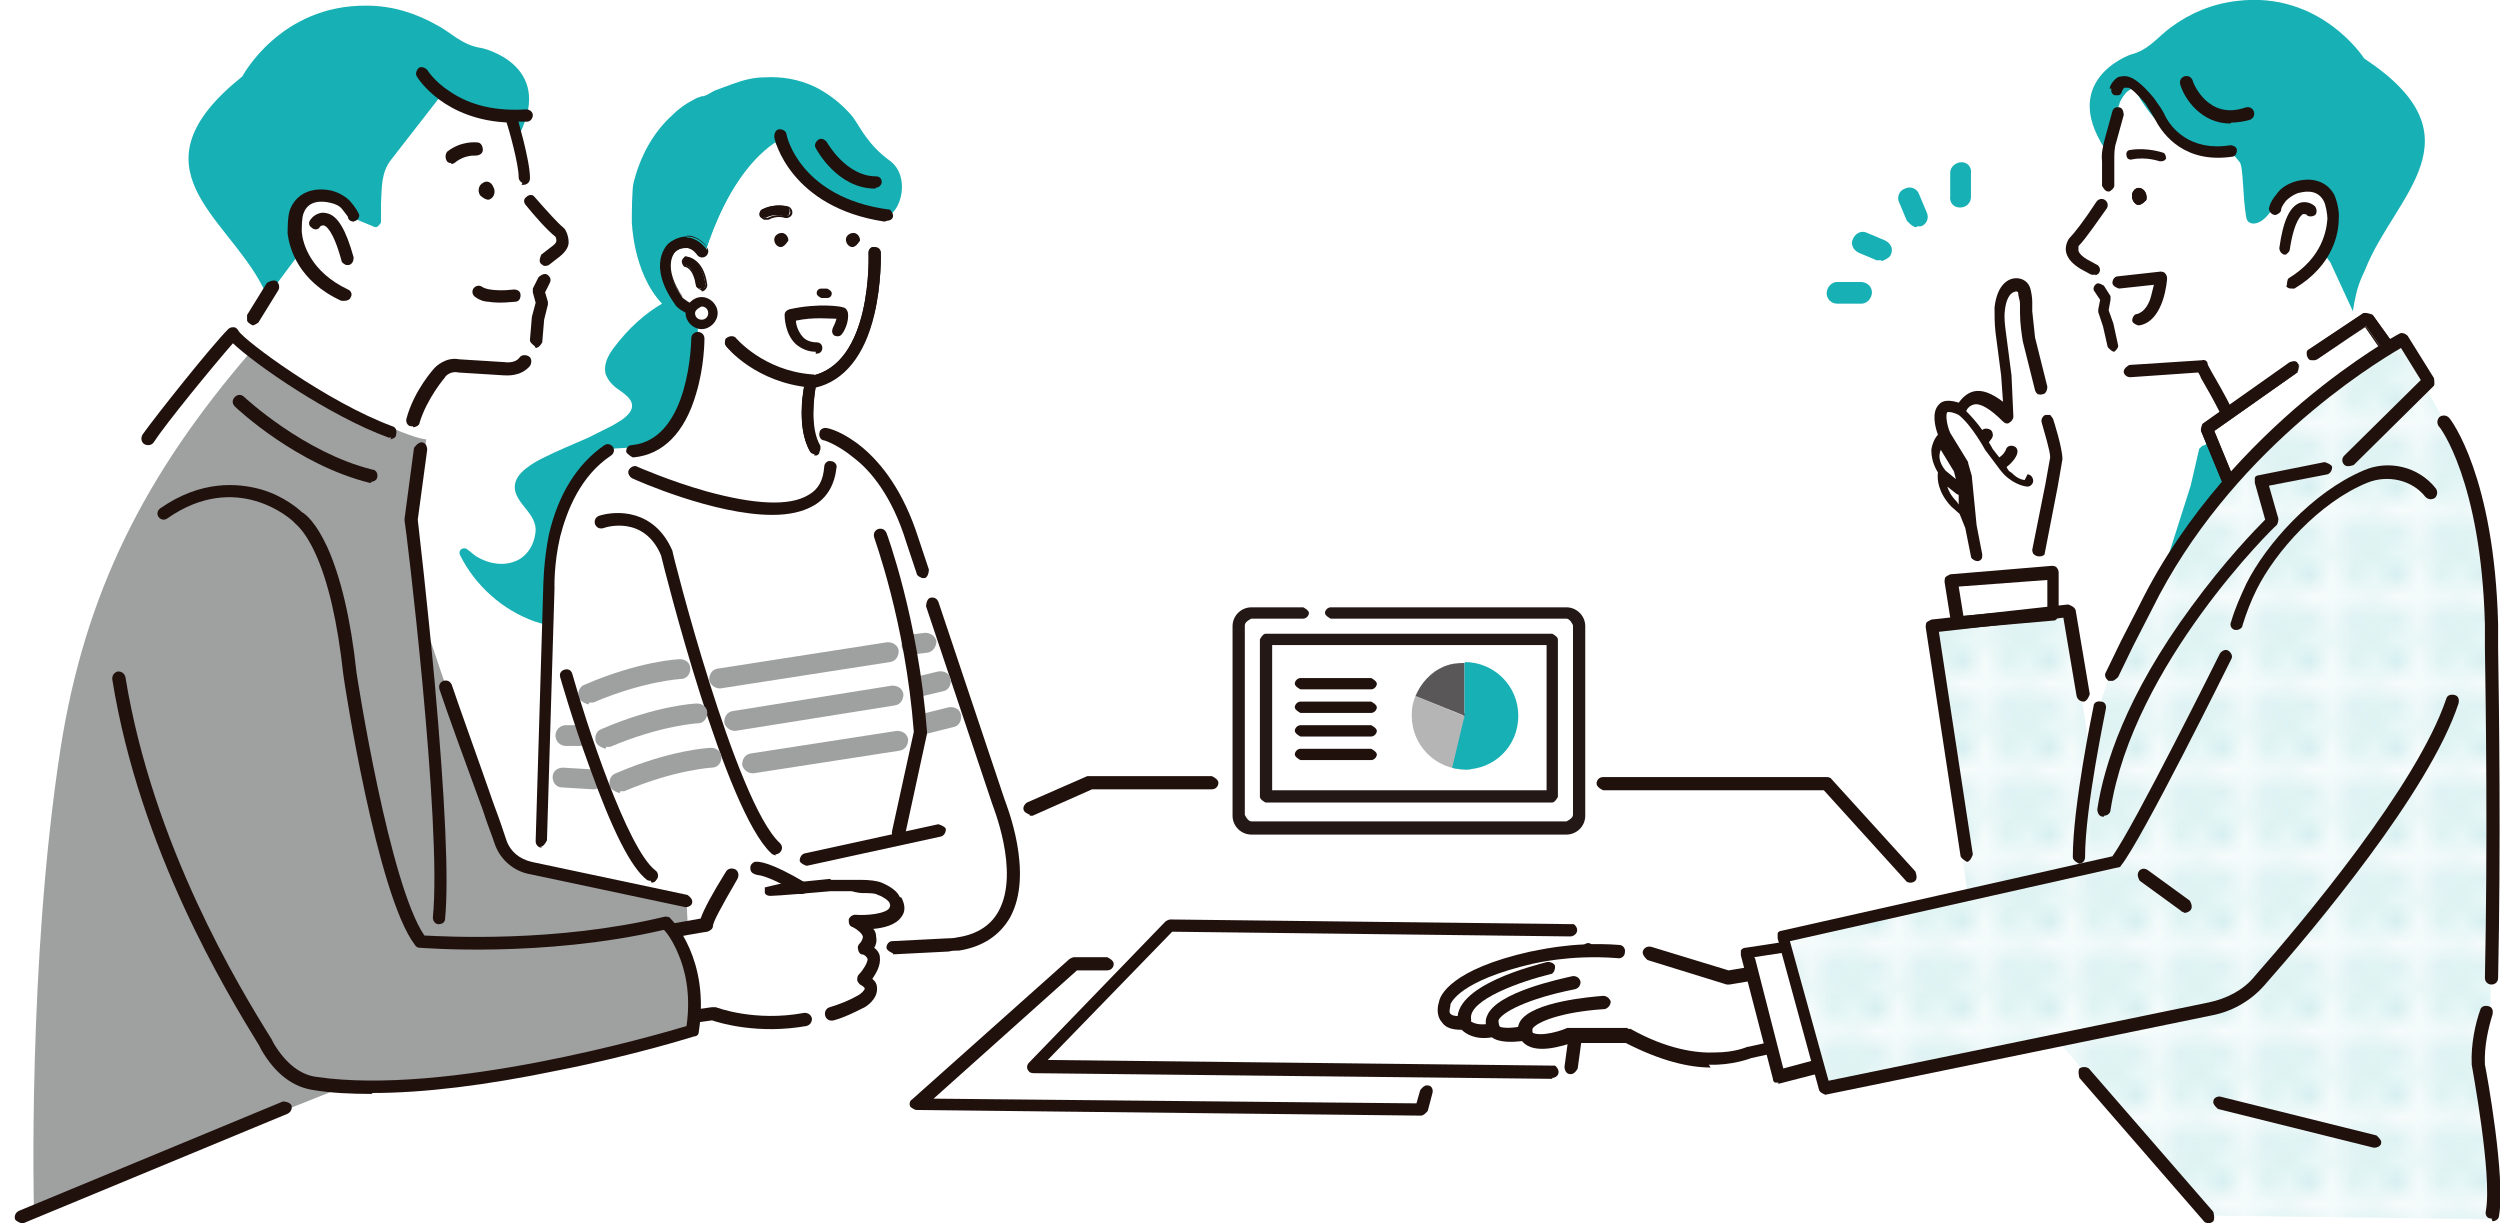 <?xml version="1.0" encoding="UTF-8"?>
<svg id="_レイヤー_2" data-name="レイヤー 2" xmlns="http://www.w3.org/2000/svg" xmlns:xlink="http://www.w3.org/1999/xlink" viewBox="0 0 26.51 12.97">
  <defs>
    <style>
      .cls-1 {
        fill: none;
      }

      .cls-2 {
        fill: #23acb0;
      }

      .cls-3 {
        fill: #20110d;
      }

      .cls-4 {
        fill: #9fa0a0;
      }

      .cls-5 {
        fill: #17b0b4;
      }

      .cls-6 {
        fill: #1f0905;
      }

      .cls-7 {
        fill: #231815;
      }

      .cls-8 {
        fill: #fff;
      }

      .cls-9 {
        fill: url(#_新規パターンスウォッチ_2);
      }

      .cls-10 {
        fill: #b5b5b6;
      }

      .cls-11 {
        fill: #595757;
      }

      .cls-12 {
        clip-path: url(#clippath);
      }
    </style>
    <pattern id="_新規パターンスウォッチ_2" data-name="新規パターンスウォッチ 2" x="0" y="0" width="3.76" height="3.76" patternTransform="scale(.23)" patternUnits="userSpaceOnUse" viewBox="0 0 3.76 3.76">
      <g>
        <rect class="cls-1" y="0" width="3.76" height="3.76"/>
        <path class="cls-2" d="M3.76,4.04c.16,0,.28-.13.28-.28s-.13-.28-.28-.28-.28.13-.28.28.13.28.28.28Z"/>
        <circle class="cls-2" cx="1.88" cy="3.76" r=".28"/>
        <path class="cls-2" d="M0,4.04c.16,0,.28-.13.28-.28s-.13-.28-.28-.28-.28.13-.28.28.13.28.28.28Z"/>
        <path class="cls-2" d="M3.76,2.16c.16,0,.28-.13.28-.28s-.13-.28-.28-.28-.28.13-.28.28.13.28.28.28Z"/>
        <path class="cls-2" d="M1.88,2.16c.16,0,.28-.13.28-.28s-.13-.28-.28-.28-.28.13-.28.28.13.28.28.28Z"/>
        <path class="cls-2" d="M0,2.16c.16,0,.28-.13.28-.28s-.13-.28-.28-.28-.28.13-.28.28.13.28.28.28Z"/>
        <path class="cls-2" d="M3.76.28c.16,0,.28-.13.28-.28s-.13-.28-.28-.28-.28.13-.28.28.13.28.28.28Z"/>
        <circle class="cls-2" cx="1.88" cy="0" r=".28"/>
        <path class="cls-2" d="M0,.28c.16,0,.28-.13.28-.28s-.13-.28-.28-.28-.28.13-.28.28.13.28.28.28Z"/>
        <path class="cls-2" d="M-1.88.28c.16,0,.28-.13.28-.28s-.13-.28-.28-.28-.28.13-.28.28.13.28.28.28Z"/>
        <path class="cls-2" d="M-1.88,0"/>
        <path class="cls-2" d="M.94,3.1c.16,0,.28-.13.28-.28s-.13-.28-.28-.28-.28.13-.28.28.13.28.28.28Z"/>
        <path class="cls-2" d="M2.82,3.1c.16,0,.28-.13.28-.28s-.13-.28-.28-.28-.28.13-.28.28.13.28.28.28Z"/>
        <path class="cls-2" d="M.94,1.22c.16,0,.28-.13.28-.28s-.13-.28-.28-.28-.28.13-.28.28.13.28.28.28Z"/>
        <path class="cls-2" d="M2.82,1.22c.16,0,.28-.13.28-.28s-.13-.28-.28-.28-.28.13-.28.28.13.28.28.28Z"/>
        <path class="cls-2" d="M-.94,1.22c.16,0,.28-.13.28-.28s-.13-.28-.28-.28-.28.13-.28.28.13.28.28.28Z"/>
        <path class="cls-2" d="M-.94.94"/>
      </g>
    </pattern>
    <clipPath id="clippath">
      <path class="cls-1" d="M15.53,7.03c-.08,0-.15.01-.22.04-.14.06-.24.16-.3.31-.03.07-.04.13-.04.21,0,.31.25.57.57.57s.57-.25.57-.57-.25-.57-.57-.57Z"/>
    </clipPath>
  </defs>
  <g id="KV">
    <polygon class="cls-8" points="19.4 8.29 13.32 8.29 11.54 8.29 .22 12.9 23.42 12.9 19.4 8.29"/>
    <path class="cls-8" d="M16.73,9.84l-.21,1.53h-1.39s-.11.39-.11.39l-5.23-.06,1.6-1.44h.62s.45-.47.45-.47c0,0,4.27-.02,4.26.04Z"/>
    <path class="cls-3" d="M16.46,11.44l-5.5-.06s-.04,0-.05-.02c-.03-.03-.02-.07,0-.09l1.45-1.5s.03-.02.05-.02l4.28.05s0,0,0,0c.07.06.02.13-.04.13l-4.22-.05-1.32,1.36,5.38.06c.07.06.03.13-.03.13Z"/>
    <path class="cls-3" d="M15.06,11.83l-5.35-.06s-.05-.02-.06-.04c-.01-.03,0-.06.02-.07l1.67-1.49s.03-.02.05-.02h.35s.07.03.07.07c0,.04-.03.07-.07.07h-.32s-1.52,1.36-1.52,1.36l5.12.05.04-.14s.04-.06.08-.05c.04,0,.06.04.05.08l-.05.19s-.04.05-.07.05Z"/>
    <path class="cls-3" d="M16.65,11.39s0,0,0,0c-.04,0-.06-.04-.06-.08l.17-1.25s.04-.06.08-.06c.04,0,.06.04.06.08l-.17,1.25s-.03.06-.07.06Z"/>
    <path class="cls-3" d="M20.26,9.36s-.04,0-.05-.02l-.87-.96h-2.34s-.07-.03-.07-.07.03-.07.07-.07h2.37s.04,0,.05.02l.89.98s.03.07,0,.1c-.01.01-.03.02-.05.02Z"/>
    <g>
      <path class="cls-8" d="M15.85,10.92c.05.09.33.04.33.04.09.18.49.02.49.02h.61c.79.45,1.31.21,1.31.21l.82-.18c.01-.55-.31-.74-.31-.74l-.75.13-.84-.26c-.11-.03-.21-.05-.32-.06-.53-.04-.92.07-.92.07-.88.2-.92.48-.92.48,0,0-.09.24.21.21,0,0,.06.13.32.08Z"/>
      <path class="cls-3" d="M16.17,11.03s-.05-.02-.06-.04c-.02-.05-.02-.11.01-.16.13-.21.76-.26.88-.27.04,0,.07.03.08.06,0,.04-.03.07-.06.08-.47.03-.73.14-.77.21,0,.01,0,.02,0,.03.01.04,0,.08-.04.09,0,0-.02,0-.03,0Z"/>
      <path class="cls-3" d="M15.85,10.99s-.04-.01-.05-.03c-.06-.08-.05-.15-.03-.19.1-.25.78-.39.91-.42.04,0,.07.02.08.06,0,.04-.02.07-.06.08-.51.1-.78.25-.81.33,0,.01,0,.03.01.06.02.03.02.08-.01.1-.01,0-.03.01-.04.01Z"/>
      <path class="cls-3" d="M15.53,10.91s-.06-.02-.07-.06c-.08-.4.84-.62.95-.65.04,0,.08.02.08.05,0,.04-.02.08-.05.08-.29.07-.88.27-.84.48,0,.04-.02.08-.05.08,0,0-.01,0-.02,0Z"/>
      <path class="cls-3" d="M18.14,11.32c-.23,0-.53-.07-.9-.26h-.57c-.08.02-.4.14-.53-.02-.09.01-.24.02-.32-.04-.18.03-.28-.04-.32-.08-.1,0-.17-.02-.21-.08-.07-.08-.04-.19-.03-.22.01-.06.12-.34.97-.53.03,0,.42-.11.94-.07.04,0,.07.04.06.08,0,.04-.04.07-.08.06-.51-.04-.89.06-.9.06,0,0,0,0,0,0-.77.18-.86.41-.87.43,0,0,0,0,0,.01,0,.02-.02.07,0,.09.02.02.06.03.13.02.03,0,.06,0,.07.04,0,.01.06.08.24.04.03,0,.06,0,.07.03.02.02.13.03.25,0,.03,0,.06.01.08.04.04.09.29.03.4-.02,0,0,.02,0,.03,0h.61s0,.01,0,.01c.01,0,.02,0,.03,0,.39.22.71.26.9.25.21,0,.34-.06.34-.06,0,0,0,0,.01,0l.77-.17c0-.18-.05-.34-.13-.47-.05-.07-.1-.12-.12-.14l-.72.12s-.02,0-.03,0l-.84-.26s-.06-.05-.05-.09c.01-.04.05-.06.09-.05l.82.25.73-.12s.03,0,.05,0c.01,0,.36.22.34.8,0,.03-.02.06-.06.07l-.82.18s-.2.08-.45.07Z"/>
    </g>
    <g>
      <polygon class="cls-8" points="18.53 10.1 18.86 11.41 19.4 11.27 19.12 10.01 18.53 10.1"/>
      <path class="cls-3" d="M18.86,11.48s-.02,0-.03,0c-.02,0-.03-.02-.03-.04l-.34-1.31s0-.04,0-.05c.01-.02.03-.03.05-.03l.59-.09s.07.02.08.05l.28,1.26s-.01.07-.05.08l-.54.14s-.01,0-.02,0ZM18.61,10.16l.3,1.17.41-.11-.26-1.14-.46.07Z"/>
    </g>
    <path class="cls-5" d="M22.48,1.09s.12-.23.17-.12c.3.55.79.73.93.66.08-.04.12.03.17.09.04.05.03.37.07.59.02.09.15.09.26-.07.05-.08.17-.08.23-.01l.37.51s.02.03.03.04l.24.52c.04-.26.08-.33.13-.44.31-.79,1.26-1.4-.01-2.24,0,0-.46-.72-1.35-.61-.26.03-.5.13-.7.28-.14.1-.23.24-.43.29,0,0-.8.28-.22,1.07.02-.26.07-.44.12-.56Z"/>
    <path class="cls-5" d="M5.83,6.25s-.05-1.02.62-1.47l.32-.02c.14-.07.45-.24.53-.43,0,0,.14-.45.09-.99v-.31s.2-1.08.82-1.5c0,0,.31.52,1.03.79.03-.03.09,0,.15-.02.17-.04.27-.44.04-.6-.22-.16-.31-.35-.36-.42-.03-.05-.07-.09-.11-.13-.09-.09-.2-.17-.32-.23-.17-.08-.35-.11-.53-.1-.12,0-.23.03-.34.07-.06.02-.13.05-.19.07-.04.02-.08.05-.12.06-.01,0-.03,0-.04.01-.02,0-.05.02-.07.03-.08.04-.16.1-.22.16-.21.19-.34.44-.41.71-.02.07-.02.34-.02.42,0,0,.01.54.32.87-.17.1-.35.25-.52.48-.05.07-.1.16-.08.26.02.06.06.11.11.15.08.06.23.14.15.26-.05.07-.13.11-.2.15-.08.04-.16.08-.24.12-.16.07-.33.14-.49.22-.08.04-.16.09-.22.15-.06.06-.09.14-.06.22.05.14.2.22.21.38,0,.13-.07.27-.19.33-.14.07-.31.04-.44-.04-.03-.02-.06-.05-.09-.07-.04-.04-.11,0-.08.06.16.32.45.58.79.7.04.01.08.03.13.03l.02-.35Z"/>
    <path class="cls-5" d="M2.85,3.15l.44-.59.06.06.34-.33.29.12s.09,0,.09-.05v-.2c0-.18-.02-.33.09-.47l.56-.72c-.06.07.55.25.76.27l.03.18c.37-.74-.4-.91-.4-.91-.21-.03-.32-.16-.47-.24-.23-.13-.48-.21-.75-.21-.92-.01-1.32.75-1.32.75-1.21.97-.18,1.47.21,2.22.02.04.04.08.07.13Z"/>
    <polygon class="cls-8" points="20.79 6.97 20.7 6.17 21.77 6.07 21.83 6.7 20.79 6.97"/>
    <path class="cls-8" d="M10.59,8.48l-.92-2.75c-.31-.98-.92-1.13-.92-1.13h-.15c-.11-.26,0-.56,0-.56.73-.14.68-1.37.68-1.37,0-.33,0-.36,0-.36-.75-.26-1.06-.8-1.06-.8-.62.42-.83,1.5-.83,1.5v.31c.06.54-.08.99-.08.99-.08.19-.4.36-.53.43l-.32.02c-.68.45-.62,1.47-.62,1.47l-.1,2.37c0,.18-.02.94.16,1.05l.26.67,3.93-.34s.07,0,.11-.01c.99-.16.42-1.52.42-1.52Z"/>
    <path class="cls-3" d="M5.75,8.99s0,0,0,0c-.04,0-.07-.03-.07-.07l.08-2.67s0-.28.06-.58c.1-.43.3-.75.59-.95.03-.02.07-.01.09.02.02.03.01.07-.02.09-.33.22-.47.59-.54.86-.07.3-.06.55-.06.55,0,0,0,0,0,0l-.08,2.67s-.03.07-.07.07Z"/>
    <path class="cls-3" d="M9.47,10.11s-.07-.03-.07-.06c0-.04.03-.07.06-.07l.59-.03s.07,0,.1-.01c.21-.03.36-.13.44-.28.23-.42-.07-1.13-.07-1.14,0,0,0,0,0,0l-.7-2.09s0-.07.04-.09c.04-.01.07,0,.09.04l.7,2.09c.02.06.32.79.06,1.26-.11.19-.29.31-.54.35-.04,0-.07,0-.11.01l-.59.03s0,0,0,0Z"/>
    <path class="cls-3" d="M9.78,6.13s-.06-.02-.06-.05l-.11-.33c-.15-.49-.38-.76-.55-.89-.18-.15-.32-.19-.32-.19-.04,0-.06-.05-.05-.08,0-.04.05-.06.08-.05.03,0,.65.16.97,1.17l.11.33s0,.07-.04.09c0,0-.01,0-.02,0Z"/>
    <path class="cls-3" d="M9.12,2.55s-.04.07-.08.07c-.04,0-.07-.04-.07-.08,0-.04.04-.07.08-.07.04,0,.07.04.07.08Z"/>
    <path class="cls-3" d="M8.36,2.55s-.04.07-.08.07c-.04,0-.07-.04-.07-.08,0-.04.04-.07.08-.07.04,0,.07.04.07.08Z"/>
    <g>
      <g>
        <path class="cls-3" d="M8.6,4.09s0,0,0,0c-.57-.05-.88-.42-.89-.43-.02-.02-.01-.05,0-.07.02-.02.05-.01.07,0h0s.29.35.82.4c.03,0,.05.03.04.05,0,.02-.02.04-.05.04Z"/>
        <path class="cls-3" d="M8.6,4.1s0,0,0,0c-.57-.05-.88-.42-.9-.43,0-.01-.01-.03-.01-.04,0-.01,0-.03.02-.04.02-.02.06-.02.08,0,0,0,.29.35.82.39.03,0,.05.03.05.06,0,.03-.03.05-.06.05ZM7.74,3.59s-.02,0-.02,0c0,0-.01.02-.01.03,0,.01,0,.02,0,.03.01.02.32.38.88.43.02,0,.04-.01.04-.04,0-.02-.01-.04-.04-.04-.53-.04-.83-.4-.83-.4,0,0-.02-.01-.03-.01Z"/>
      </g>
      <g>
        <path class="cls-3" d="M8.6,4.1s0,0,0,0c-.57-.05-.88-.42-.89-.43,0-.01-.01-.03-.01-.04,0-.01,0-.03.02-.04.02-.02.06-.02.08,0,0,0,.29.35.82.39.01,0,.03,0,.04.02,0,.01.01.02.01.04,0,.03-.03.05-.05.05ZM7.74,3.59s-.02,0-.03,0c0,0-.01.02-.02.03,0,.01,0,.02,0,.03.01.02.32.38.89.43.02,0,.04-.02.04-.04,0-.01,0-.02,0-.03,0,0-.02-.01-.03-.01-.53-.04-.83-.4-.83-.4,0-.01-.02-.02-.03-.02Z"/>
        <path class="cls-3" d="M8.6,4.11s0,0,0,0c-.58-.05-.89-.42-.9-.44-.01-.01-.02-.03-.01-.05,0-.02,0-.03.02-.04.03-.02.07-.02.09,0,0,0,.29.35.81.39.02,0,.03,0,.04.02.01.01.02.03.01.05,0,.03-.03.06-.06.06ZM7.74,3.6s-.01,0-.02,0c0,0-.01.01-.01.02,0,0,0,.02,0,.02.01.02.32.38.88.43,0,0,.02,0,.02,0,0,0,.01-.01.01-.02,0,0,0-.02,0-.02,0,0-.01-.01-.02-.01-.54-.04-.83-.4-.83-.4,0,0-.02-.01-.03-.01Z"/>
      </g>
    </g>
    <g>
      <g>
        <path class="cls-3" d="M8.64,4.8s-.03,0-.04-.02c-.16-.27-.05-.73-.05-.74,0-.02.02-.03.04-.04.68-.11.64-1.31.64-1.32,0-.03.02-.05.05-.05.03,0,.05.02.05.05,0,.01.01.32-.07.65-.1.43-.32.7-.62.76-.02.1-.07.44.04.64.01.02,0,.05-.02.07,0,0-.02,0-.02,0Z"/>
        <path class="cls-3" d="M8.64,4.81s-.04-.01-.05-.03c-.16-.27-.05-.73-.05-.75,0-.02.02-.04.04-.04.68-.11.63-1.3.63-1.31,0-.03.02-.06.05-.06.03,0,.06.02.06.05,0,.01.01.32-.07.66-.1.43-.32.7-.62.76-.02.11-.07.44.04.63.02.03,0,.06-.02.08,0,0-.02,0-.03,0ZM9.28,2.64s0,0,0,0c-.02,0-.04.02-.04.04,0,.01.04,1.22-.65,1.33-.02,0-.03.01-.03.03,0,.02-.11.47.05.74.01.02.04.03.06.01.02-.01.03-.04.01-.06-.12-.2-.06-.55-.05-.65,0,0,0,0,0,0,.3-.06.51-.32.62-.75.08-.33.07-.64.07-.65,0-.02-.02-.04-.04-.04Z"/>
      </g>
      <g>
        <path class="cls-3" d="M8.64,4.81s-.04-.01-.05-.03c-.16-.27-.05-.73-.05-.75,0-.02.02-.04.04-.04.68-.11.63-1.3.63-1.31,0-.03.02-.06.05-.06.03,0,.06.02.06.05,0,.01.01.32-.07.66-.1.43-.32.7-.62.76-.02.1-.07.44.04.64,0,.01,0,.03,0,.04,0,.01-.01.03-.03.03,0,0-.02,0-.03,0ZM9.28,2.63s0,0,0,0c-.02,0-.04.02-.04.04,0,.01.04,1.22-.64,1.33-.02,0-.03.01-.03.03,0,.02-.11.47.05.74,0,.01.02.02.04.02,0,0,.01,0,.02,0,0,0,.02-.01.02-.03,0-.01,0-.02,0-.03-.12-.2-.06-.55-.05-.65h0s0,0,0,0c.3-.06.51-.32.62-.75.08-.33.07-.64.07-.65,0-.02-.02-.04-.04-.04Z"/>
        <path class="cls-3" d="M8.64,4.82s-.04-.01-.05-.03c-.16-.28-.06-.73-.05-.75,0-.02.03-.04.05-.05.67-.11.63-1.29.63-1.31,0-.03.02-.06.06-.06.03,0,.06.02.06.06,0,.01.01.33-.07.66-.1.43-.32.7-.62.77-.02.1-.07.43.04.63,0,.01.01.03,0,.05,0,.02-.01.03-.03.04,0,0-.02,0-.03,0ZM9.28,2.63h0s-.03.02-.03.04c0,.01.04,1.22-.65,1.33-.01,0-.02.01-.03.03,0,.02-.11.47.05.73,0,.02.03.02.05.01,0,0,.01-.01.02-.02,0,0,0-.02,0-.03-.12-.21-.07-.55-.05-.65h0s0,0,0,0h0c.3-.06.51-.32.61-.75.08-.33.07-.64.07-.65,0-.02-.02-.03-.03-.03h0Z"/>
      </g>
    </g>
    <path class="cls-8" d="M7.03,2.71s0,.66.56.57l.08-.37s-.38-.66-.64-.2Z"/>
    <g>
      <g>
        <path class="cls-3" d="M7.39,3.34s.07,0,.1-.03c.02-.01.03-.05.02-.07-.01-.02-.05-.03-.07-.02-.08.05-.18-.05-.2-.06-.23-.33-.1-.47-.08-.49.05-.04.1-.05.14-.04.07.01.11.07.11.07.02.02.05.03.07.01.02-.02.03-.05.01-.07,0,0-.07-.1-.18-.12-.07-.01-.15,0-.22.07,0,0,0,0,0,0,0,0-.23.21.07.63,0,0,0,0,0,0,0,0,.04.04.1.08.04.02.09.04.13.04Z"/>
        <path class="cls-3" d="M7.39,3.35s-.09-.01-.13-.04c-.06-.03-.1-.07-.1-.08,0,0,0,0,0,0-.31-.43-.08-.64-.07-.65,0,0,0,0,0,0,.08-.06.16-.08.23-.07.12.02.18.12.18.12.02.03.01.07-.02.09-.03.02-.07.01-.09-.02,0,0-.04-.06-.1-.07-.04,0-.09,0-.13.04-.01.01-.14.16.08.48,0,0,.11.11.18.06.01,0,.03-.01.05,0,.02,0,.03.01.04.03.02.03,0,.07-.02.09-.03.02-.07.03-.11.03ZM7.28,2.53c-.06,0-.12.02-.18.07,0,0,0,0,0,0,0,0-.23.21.07.62,0,0,0,0,0,0,0,0,.04.04.1.07.08.04.16.05.22,0,.02-.01.03-.04.01-.06,0,0-.02-.02-.03-.02-.01,0-.02,0-.03,0-.09.05-.19-.05-.21-.07-.24-.33-.1-.49-.08-.51.05-.04.1-.05.15-.05.07.01.11.07.12.08.01.02.04.02.06.01.02-.01.02-.04.01-.06,0,0-.06-.09-.17-.11-.01,0-.03,0-.04,0Z"/>
      </g>
      <g>
        <path class="cls-3" d="M7.44,3.07s0,0,0,0c.03,0,.04-.03.04-.06-.04-.29-.21-.29-.22-.29h0s-.04.07,0,.09h0s.1.01.12.21c0,.02.02.04.05.04Z"/>
        <path class="cls-3" d="M7.44,3.08s-.05-.02-.06-.05c-.03-.19-.11-.2-.12-.2h0s0,0,0,0c-.02-.01-.03-.04-.03-.06,0-.02.02-.04.04-.05h0s.19,0,.23.3c0,.03-.02.06-.05.07,0,0,0,0-.01,0ZM7.27,2.81s.1.03.13.22c0,.02.02.04.05.03.02,0,.03-.02.03-.05-.04-.26-.19-.28-.21-.28-.01,0-.02.02-.02.04,0,.02,0,.03.02.04h0Z"/>
      </g>
    </g>
    <g>
      <path class="cls-3" d="M8.1,2.32s-.03-.01-.04-.03c-.01-.03,0-.06.02-.07.14-.07.26-.03.26-.03.03,0,.04.04.03.07,0,.03-.04.04-.07.03,0,0-.09-.03-.18.02-.01,0-.03,0-.04,0Z"/>
      <path class="cls-3" d="M8.11,2.33s0,0-.01,0h0s-.03-.02-.04-.03c-.02-.03,0-.07.03-.08.14-.07.27-.03.27-.03.03.01.05.05.04.08-.01.03-.05.05-.08.04,0,0-.08-.03-.17.02,0,0-.02,0-.03,0ZM8.26,2.19s-.1,0-.16.04c-.02.01-.03.04-.02.06,0,.01.02.02.03.02h0s.02,0,.03,0c.1-.05.18-.02.18-.02.02,0,.05,0,.06-.03,0-.02,0-.05-.03-.06,0,0-.04-.01-.09-.01Z"/>
    </g>
    <path class="cls-3" d="M9.38,2.35s0,0,0,0c-1-.15-1.17-.87-1.17-.9,0-.03.01-.07.05-.08.03,0,.07.01.08.05,0,.03.15.67,1.07.8.02,0,.03,0,.04.02.01.01.02.03.02.05,0,.03-.03.05-.06.05Z"/>
    <path class="cls-3" d="M9.28,2c-.4,0-.62-.41-.63-.43-.02-.03,0-.07.03-.09.03-.02.07,0,.09.03h0s.2.36.52.36c.04,0,.06.03.06.06s-.03.06-.06.06Z"/>
    <g>
      <circle class="cls-8" cx="7.44" cy="3.32" r=".12"/>
      <path class="cls-3" d="M7.44,3.49c-.09,0-.17-.08-.17-.17s.08-.17.17-.17.17.08.17.17-.08.17-.17.17ZM7.44,3.25s-.07.03-.07.07.03.07.07.07.07-.03.07-.07-.03-.07-.07-.07Z"/>
    </g>
    <path class="cls-3" d="M8.77,3.16h-.06s-.05-.02-.05-.05.02-.05.05-.05h.06s.05.02.05.05-.02.05-.05.05Z"/>
    <path class="cls-3" d="M8.19,5.46c-.62,0-1.45-.37-1.49-.39-.03-.02-.05-.06-.03-.09.02-.03.06-.05.09-.03,0,0,.34.15.73.26.51.14.88.16,1.08.04.11-.06.16-.16.17-.3,0-.04.04-.07.07-.06.04,0,.07.04.06.07-.02.18-.1.32-.24.4-.12.07-.27.1-.44.1Z"/>
    <path class="cls-3" d="M6.71,4.85s-.06-.03-.07-.06c0-.04.02-.07.06-.07.62-.06.63-1.12.63-1.13,0-.04.03-.07.07-.07,0,0,0,0,0,0,.04,0,.07.03.07.07,0,.01,0,.3-.09.59-.12.41-.35.64-.66.67,0,0,0,0,0,0Z"/>
    <path class="cls-3" d="M8.23,9.07s-.03,0-.05-.02c-.49-.45-1.13-2.99-1.17-3.16-.18-.43-.59-.3-.61-.29-.04.01-.07,0-.09-.04-.01-.04,0-.07.04-.09.19-.06.59-.07.78.37,0,0,0,0,0,0,0,.03.67,2.67,1.14,3.1.03.03.03.07,0,.1-.01.01-.03.02-.05.02Z"/>
    <path class="cls-4" d="M7.63,7.3c-.05,0-.1-.04-.11-.09,0-.06.03-.11.09-.12l1.8-.28c.06,0,.11.03.12.09,0,.06-.03.11-.09.12l-1.8.28s-.01,0-.02,0Z"/>
    <path class="cls-4" d="M7.79,7.75c-.05,0-.1-.04-.11-.09,0-.06.03-.11.09-.12l1.69-.27c.06,0,.11.03.12.09,0,.06-.03.11-.09.12l-1.69.27s-.01,0-.02,0Z"/>
    <path class="cls-4" d="M7.98,8.2c-.05,0-.1-.04-.11-.09,0-.06.03-.11.09-.12l1.55-.24c.06,0,.11.03.12.09,0,.06-.03.11-.09.12l-1.55.24s-.01,0-.02,0Z"/>
    <path class="cls-4" d="M6.24,7.47s-.08-.02-.1-.07c-.02-.05,0-.12.06-.14.58-.25.99-.27,1.01-.27.06,0,.11.04.11.1,0,.06-.04.11-.1.11,0,0-.39.02-.93.25-.01,0-.03,0-.04,0Z"/>
    <path class="cls-4" d="M6.42,7.94s-.08-.02-.1-.07c-.02-.05,0-.12.06-.14.58-.25.99-.27,1.01-.27.06,0,.11.04.11.1,0,.06-.04.11-.1.11,0,0-.39.02-.93.25-.01,0-.03,0-.04,0Z"/>
    <path class="cls-4" d="M6.57,8.41s-.08-.02-.1-.07c-.02-.05,0-.12.06-.14.58-.25.99-.27,1.01-.27.06,0,.11.04.11.1,0,.06-.04.11-.1.11,0,0-.39.02-.93.25-.01,0-.03,0-.04,0Z"/>
    <path class="cls-4" d="M9.67,6.95c-.05,0-.1-.04-.11-.1,0-.06.04-.11.09-.12l.16-.02c.06,0,.11.04.12.09,0,.06-.04.11-.09.12l-.16.02s0,0-.01,0Z"/>
    <path class="cls-4" d="M9.76,7.38s-.09-.03-.1-.08c-.01-.06.02-.12.08-.13l.21-.05c.06-.01.12.02.13.08.01.06-.02.12-.08.13l-.21.05s-.02,0-.03,0Z"/>
    <path class="cls-4" d="M9.8,7.78s-.09-.03-.1-.08c-.01-.06.02-.12.08-.13l.28-.07c.06-.01.12.02.13.08.01.06-.02.12-.08.13l-.28.07s-.02,0-.03,0Z"/>
    <path class="cls-3" d="M9.52,8.89s0,0-.01,0c-.04,0-.06-.04-.05-.08l.23-1.05c-.09-1.17-.42-2.05-.42-2.06-.01-.04,0-.07.04-.09.04-.01.07,0,.09.04,0,0,.34.91.43,2.11,0,0,0,.01,0,.02l-.23,1.06s-.04.05-.07.05Z"/>
    <path class="cls-3" d="M8.65,3.73c-.08,0-.15-.03-.21-.08-.12-.11-.12-.3-.12-.31,0-.03.02-.05.05-.06.31-.07.56-.03.57-.02.02,0,.04.02.05.05.02.11-.05.22-.06.23-.02.03-.05.03-.08.02-.03-.02-.03-.05-.02-.08.01-.02.03-.06.04-.1-.08,0-.24-.02-.43.02,0,.05.03.13.08.18.03.03.08.05.14.05.03,0,.06.02.06.06,0,.03-.02.06-.06.06,0,0,0,0-.01,0Z"/>
    <path class="cls-8" d="M5.95,2.53s-.04-.12-.07-.15c-.35-.34-.29-.48-.31-.47l-.1-.67c-.21-.02-.82-.2-.76-.27l-.56.72c-.11.14-.1.29-.11.47v.2s-.04.07-.08.05l-.29-.12-.34.33-.06-.06-1.03,1.38,1.9,1.08.32-.78s.21-.29.2-.31h0s.08-.03.1-.03h.59c.32,0,.34-.14.32-.23-.02-.08-.01-.16,0-.23v-.05s.03-.09.05-.12c.03-.06.03-.12.02-.16,0-.03,0-.07,0-.1.04-.08.01-.15.01-.15-.06-.15.04-.19.09-.2.02,0,.03,0,.05-.02.05-.03.06-.07.05-.12Z"/>
    <g>
      <path class="cls-8" d="M3.75,2.29s0-.03-.08-.11c-.04-.05-.1-.08-.17-.09-.1-.02-.28-.03-.36.15-.02.05-.03.18-.02.24.02.16.12.47.53.66l.1-.84Z"/>
      <path class="cls-3" d="M3.64,3.19s-.01,0-.02,0c-.46-.21-.55-.56-.57-.71,0-.07,0-.2.03-.27.07-.16.23-.23.43-.19.08.02.15.06.2.11.06.07.09.12.1.15,0,.04-.03.06-.06.07-.03,0-.06-.02-.06-.05,0,0-.02-.03-.06-.08-.03-.04-.08-.06-.13-.07-.08-.02-.23-.03-.28.11-.02.04-.02.15-.02.2.01.12.09.42.49.61.03.01.05.05.03.08-.01.03-.04.04-.07.04ZM3.68,2.29h0s0,0,0,0ZM3.68,2.29s0,0,0,0c0,0,0,0,0,0ZM3.68,2.29s0,0,0,0c0,0,0,0,0,0Z"/>
    </g>
    <path class="cls-3" d="M5.97,2.41s0,0,0,0c-.05-.04-.16-.16-.3-.32-.02-.03-.06-.03-.09,0-.03.02-.03.06,0,.09.08.1.23.27.31.33,0,0,.01.02.01.04,0,.03-.03.05-.07.08l-.09.07s-.03.06-.01.09c.01.01.02.02.04.03.02,0,.03,0,.05-.01l.09-.07c.07-.05.12-.11.12-.17,0-.08-.04-.14-.04-.14Z"/>
    <path class="cls-3" d="M5.67,3.67s-.06-.04-.05-.07l.02-.24s0,0,0,0l.04-.15-.03-.11s0-.03,0-.04l.06-.12s.05-.05.09-.03c.03.02.05.05.03.09l-.05.1.03.1s0,.02,0,.03l-.04.16-.02.24s-.03.06-.07.06c0,0,0,0,0,0Z"/>
    <path class="cls-3" d="M5.19,3.2c-.06,0-.11-.02-.15-.05-.03-.02-.04-.06-.02-.09.02-.03.06-.04.09-.02.07.05.26.04.34.03.04,0,.07.02.07.06,0,.04-.02.07-.06.07-.02,0-.16.02-.28,0Z"/>
    <path class="cls-3" d="M3.67,2.81s-.05-.02-.05-.05c-.09-.33-.17-.37-.19-.37-.02,0-.04.01-.04.02-.02.03-.06.03-.09,0-.03-.02-.03-.06,0-.09.02-.03.09-.08.16-.06.12.02.21.18.29.47,0,.03-.01.07-.05.08,0,0-.02,0-.03,0Z"/>
    <path class="cls-3" d="M5.09,2.07s.07.07.11.04c.04-.02.06-.08.03-.13-.02-.05-.07-.07-.11-.04-.04.02-.06.08-.03.13Z"/>
    <path class="cls-3" d="M5.53,1.96s.01,0,.02,0c.04,0,.07-.03.07-.07,0-.2-.14-.65-.14-.67-.01-.04-.05-.05-.08-.04-.04.01-.05.05-.04.08.04.12.14.48.14.62,0,.03.02.05.04.06Z"/>
    <path class="cls-3" d="M5.41,1.3c-.7-.02-.98-.47-.99-.49-.02-.03,0-.07.02-.09.03-.02.07,0,.09.02,0,0,.07.12.24.23.22.15.49.21.81.19.04,0,.07.03.07.06,0,.04-.03.07-.06.07-.07,0-.13,0-.19,0Z"/>
    <path class="cls-3" d="M4.79,1.73s-.04,0-.05-.02c-.02-.03-.02-.07,0-.1.15-.12.31-.1.32-.1.04,0,.06.04.06.08,0,.04-.04.06-.08.06,0,0-.11-.01-.21.07-.01.01-.03.02-.05.02Z"/>
    <path class="cls-3" d="M2.68,3.45s-.05-.02-.06-.05c0-.02,0-.04,0-.06l.21-.34s.06-.04.1-.02c.03.02.04.07.02.1l-.21.34s-.04.03-.06.03Z"/>
    <path class="cls-3" d="M4.38,4.52s-.01,0-.02,0c-.04,0-.06-.05-.05-.08.08-.3.29-.53.3-.54,0,0,.11-.12.26-.09l.48.03s0,0,0,0c0,0,.11.02.16-.05.02-.03.07-.03.1-.01.03.02.03.07.01.1-.1.12-.26.1-.28.1l-.48-.03s0,0,0,0c-.08-.02-.14.04-.14.05,0,0-.19.22-.27.48,0,.03-.04.05-.07.05Z"/>
    <path class="cls-8" d="M.02,12.94S-.36,5.56,2.46,3.64c0,0,1.66.97,2.05,1.03l-.13.89.13,1.11s.79,2.37.89,2.47l1.87.42.03.63-2.39.68-.74.31L.02,12.94Z"/>
    <path class="cls-4" d="M.36,12.84s-.07-2.62.28-4.89c.26-1.68.91-2.93,2.01-4.21,0,0,1.47.87,1.87.92l-.13.89.13,1.11s.79,2.37.89,2.47l1.87.42.03.63-2.39.68-.81.48-3.75,1.49Z"/>
    <path class="cls-3" d="M4.15,4.64s-.02,0-.03,0c-.63-.23-1.42-.78-1.65-1-.21.24-.71.85-.84,1.05-.02.03-.06.04-.1.02-.03-.02-.04-.06-.02-.1.15-.21.73-.94.91-1.12.02-.02.04-.02.06-.02.02,0,.04.02.05.04.06.1.93.75,1.63,1.01.04.01.05.05.04.09,0,.03-.03.04-.06.05Z"/>
    <path class="cls-3" d="M4.65,9.8s0,0,0,0c-.04,0-.06-.04-.06-.07.1-.99-.29-4.18-.3-4.21,0,0,0-.01,0-.02l.1-.75s.04-.06.08-.06c.04,0,.06.04.06.08l-.1.74c.01.09.1.86.18,1.73.11,1.24.15,2.08.11,2.5,0,.04-.03.06-.07.06Z"/>
    <path class="cls-3" d="M7.28,9.62s0,0-.01,0l-1.65-.35c-.17-.03-.31-.15-.37-.31-.04-.12-.09-.24-.13-.37-.18-.49-.38-1.04-.46-1.28-.01-.04,0-.07.04-.09.04-.01.07,0,.09.04.08.24.28.79.45,1.28.05.13.09.25.13.37.04.12.14.2.27.23l1.65.35s.06.04.05.08c0,.03-.04.05-.07.05Z"/>
    <path class="cls-3" d="M3.94,5.12s-.01,0-.02,0c-.77-.19-1.4-.78-1.43-.81-.03-.03-.03-.07,0-.1.03-.03.07-.03.1,0,0,0,.63.59,1.36.77.04,0,.06.05.05.08,0,.03-.04.05-.07.05Z"/>
    <path class="cls-8" d="M22.48,1.09c-.07.16-.14.44-.13.89,0,.02,0,.04-.01.06-.03.08-.14.32-.32.48-.03.03-.05.07-.05.11,0,.05.03.11.13.16.01,0,.03,0,.05.01.04,0,.15.03.1.18,0,0-.02.06.03.14.02.03.02.06.02.09,0,.04,0,.11.03.16.02.04.04.07.05.12v.04c.03.07.04.15.03.23,0,.09.04.21.34.18l.48-.04c.07,0,.13.03.15.09l.33.82c.03.08.13.12.21.08l1.27-.69c.07-.04.1-.12.06-.19l-.55-1.21s-.02-.03-.03-.04l-.37-.51c-.06-.07-.18-.06-.23.01-.1.15-.24.16-.26.07-.04-.22-.03-.55-.07-.59-.05-.06-.09-.13-.17-.09-.14.06-.63-.11-.93-.66-.06-.11-.16.08-.17.12Z"/>
    <g>
      <path class="cls-8" d="M24.12,2.21s0-.03.06-.12c.04-.05.09-.08.15-.1.1-.03.27-.06.36.11.03.05.05.17.05.22,0,.16-.07.46-.44.68l-.18-.79Z"/>
      <path class="cls-3" d="M24.25,3.03s0-.07.02-.08c.36-.22.4-.51.41-.63,0-.05-.02-.16-.04-.19-.07-.13-.21-.1-.28-.08-.05.02-.09.05-.12.08-.04.05-.05.08-.05.09,0,.03-.03.05-.06.06-.03,0-.06-.02-.07-.06,0-.03.02-.09.08-.16.04-.06.1-.1.18-.13.19-.06.35-.01.43.13.03.06.06.19.05.26,0,.14-.05.49-.47.74,0,0-.01,0-.02,0-.03,0-.05,0-.07-.03ZM24.18,2.2h0s0,0,0,0ZM24.18,2.2s0,0,0,0c0,0,0,0,0,0ZM24.18,2.2s0,0,0,0c0,0,0,0,0,0Z"/>
    </g>
    <path class="cls-3" d="M22.22,2.92s.03-.01.04-.03c.02-.03,0-.07-.02-.08l-.11-.06s0,0,0,0c-.05-.03-.08-.06-.09-.09,0-.02,0-.05,0-.05.08-.08.22-.29.3-.4.02-.03.01-.07-.02-.09-.03-.02-.07-.01-.09.02-.13.2-.24.34-.29.39,0,0,0,0,0,0,0,0-.05.07-.03.15.02.07.07.12.15.17l.11.06s.03.01.05,0Z"/>
    <g>
      <path class="cls-6" d="M22.76,2.12s-.06.07-.1.05c-.04-.02-.06-.07-.05-.12.02-.05.06-.07.1-.05.04.02.06.07.05.12Z"/>
      <path class="cls-3" d="M24.24,2.7s.04-.03.04-.05c.05-.33.13-.37.14-.38.02,0,.04,0,.04.01.02.02.06.02.09,0,.02-.02.02-.06,0-.09-.03-.03-.09-.06-.16-.04-.11.04-.18.19-.22.48,0,.03.02.06.05.07,0,0,.02,0,.03,0Z"/>
    </g>
    <path class="cls-3" d="M22.76,2.12s-.06.07-.1.05c-.04-.02-.06-.07-.05-.12.02-.05.06-.07.1-.05.04.02.06.07.05.12Z"/>
    <path class="cls-3" d="M22.37,2.03s.05-.03.05-.06v-.2s0-.04,0-.07c0-.07,0-.13.02-.19l.08-.29s0-.07-.04-.08c-.03-.01-.07,0-.08.04l-.08.29c-.02.08-.04.16-.03.24,0,.02,0,.05,0,.06,0,0,0,0,0,0v.2s.03.06.06.06c0,0,.01,0,.02,0Z"/>
    <path class="cls-3" d="M22.37.94c.01-.05.04-.08.06-.1.02-.02.04-.03.07-.03.09-.02.2.06.34.23.04.06.09.12.12.19.06.12.26.38.69.31.03,0,.07.02.07.05,0,.03-.01.06-.04.07,0,0,0,0,0,0-.51.08-.74-.23-.82-.38-.04-.07-.07-.12-.11-.18-.09-.11-.15-.16-.18-.17,0,0,0,0,0,0,0,0-.03,0-.04,0-.01,0-.02.02-.03.04,0,.02-.02.04-.04.04-.01,0-.02,0-.03,0-.03,0-.05-.04-.04-.07Z"/>
    <path class="cls-3" d="M23.79,4.82s.05-.04.04-.07c-.04-.22-.27-.62-.38-.81-.02-.04-.04-.07-.04-.08,0-.03-.03-.05-.06-.04l-.77.05s-.06.03-.06.07c0,.03.03.06.07.06l.72-.05s.02.03.03.06c.1.17.33.58.37.78,0,.03.04.06.07.05,0,0,0,0,0,0Z"/>
    <path class="cls-3" d="M22.42,3.73s.05-.04.04-.07l-.05-.23s0,0,0,0l-.05-.14.02-.11s0-.03,0-.04l-.07-.11s-.06-.04-.08-.02c-.03.02-.04.06-.02.08l.06.09-.02.1s0,.02,0,.03l.05.15.05.22s.04.05.07.05c0,0,0,0,0,0Z"/>
    <path class="cls-3" d="M22.97,1.69s0-.06-.03-.07c0,0-.17-.06-.35-.03-.03,0-.05.03-.04.06,0,.03.03.05.06.04.15-.03.29.02.29.02,0,0,.01,0,.02,0,.02,0,.04-.01.05-.03Z"/>
    <path class="cls-3" d="M22.67,3.45s-.06-.02-.06-.05c0-.03.02-.07.05-.07.08-.02.13-.11.15-.19.01-.04.02-.08.03-.12l-.37.04s-.07-.02-.07-.06c0-.03.02-.07.06-.07l.45-.05s.04,0,.05.02c.01.01.02.03.02.05,0,.02-.03.45-.29.5,0,0,0,0-.01,0Z"/>
    <polygon class="cls-8" points="23.68 4.64 23.26 5 22.99 6.33 23.91 5.29 23.68 4.64"/>
    <path class="cls-5" d="M23.71,4.99l-.14-.31s-.03-.03-.05-.02l-.17.07s-.02.02-.03.03l-.09.39-.42,1.32s0,.04.02.05c0,0,.02,0,.02,0,0,0,.02,0,.03,0l.39-.31s0,0,.01-.01l.12-.22s0,0,0-.01l.12-.65.19-.27s.01-.03,0-.04Z"/>
    <polygon class="cls-8" points="25.06 3.37 23.41 4.54 23.67 5.17 25.34 3.77 25.06 3.37"/>
    <g>
      <path class="cls-3" d="M23.67,5.23s.03,0,.04-.01l1.72-1.41s.03-.06.01-.08l-.28-.39s-.06-.03-.09-.02l-.57.38s-.04.06-.02.09c.02.03.06.04.09.02l.52-.35.21.3-1.61,1.32-.21-.51.88-.62s.03-.06.01-.09c-.02-.03-.06-.03-.09-.01l-.92.65s-.03.05-.02.07l.26.63s.02.03.04.04c0,0,.01,0,.02,0Z"/>
      <path class="cls-3" d="M23.65,5.24s-.04-.02-.05-.04l-.26-.63s0-.06.02-.08l.92-.65s.03-.01.05-.01c.02,0,.03.01.04.03.01.01.01.03.01.05,0,.02-.01.03-.03.04l-.88.62.21.5,1.6-1.31-.2-.29-.52.34s-.03.01-.05.01c-.02,0-.03-.01-.04-.03-.01-.02-.01-.03-.01-.05,0-.02.01-.03.03-.04l.57-.38s.07-.01.09.02l.28.39s.01.07-.01.09l-1.72,1.41s-.03.02-.04.02c0,0-.01,0-.02,0ZM25.08,3.33l-.57.38s-.02.02-.02.04c0,.01,0,.03,0,.04,0,.01.02.02.04.02.01,0,.03,0,.04,0l.52-.35s0,0,0,0l.21.3s0,0,0,0l-1.61,1.32s0,0,0,0c0,0,0,0,0,0l-.21-.51s0,0,0,0l.88-.62s.02-.02.02-.04c0-.01,0-.03,0-.04,0-.01-.02-.02-.04-.02-.01,0-.03,0-.04,0l-.92.65s-.03.04-.02.07l.26.63s.02.03.04.03c.02,0,.04,0,.05-.01l1.72-1.41s.03-.05.01-.08l-.28-.39s-.03-.02-.05-.02c-.01,0-.02,0-.03,0Z"/>
    </g>
    <path class="cls-8" d="M26.3,11.12c-.08-.3.13-.26.11-.57l.04-1.28c0-.17-.04-.7-.04-.7v-2.32c0-1.1-.72-2.18-.72-2.18l-.25-.45c-2.5,1.3-3.18,3.88-3.18,3.88-.04.12-.08.26-.11.41l-.21-1.43-1.45.16.37,2.82-1.95.46.44,1.61,2.5-.47s0,.01,0,.01l1.56,1.82,3.08.04-.19-1.83Z"/>
    <path class="cls-9" d="M26.3,11.12c-.08-.3.13-.26.11-.57l.04-1.28c0-.17-.04-.7-.04-.7v-2.32c0-1.1-.72-2.18-.72-2.18l-.25-.45c-2.5,1.3-3.18,3.88-3.18,3.88-.04.12-.08.26-.11.41l-.21-1.43-1.45.16.37,2.82-1.95.46.44,1.61,2.5-.47s0,.01,0,.01l1.56,1.82,3.08.04-.19-1.83Z"/>
    <path class="cls-3" d="M23.72,6.68s-.01,0-.02,0c-.04-.01-.06-.05-.04-.09.04-.14.1-.27.16-.4.21-.42.7-.97,1.24-1.2.27-.12.59-.04.77.19.02.03.02.07-.01.1-.03.02-.07.02-.1-.01-.14-.18-.4-.24-.62-.15-.51.21-.97.73-1.17,1.13-.06.12-.11.25-.15.38,0,.03-.04.05-.06.05Z"/>
    <g>
      <path class="cls-8" d="M9.47,9.54s-.12-.18-.46-.15h-.22s-.21.03-.28.02c0,0-.31-.25-.65-.21l-.05-.02s0,.01-.02.03c0,0,0,0,0,0h0c-.07.11-.29.49-.31.58,0,0-1.15.22-1.43.21l-.02.94,1.51-.21s.74.29,1.55-.12c0,0,.23-.13.03-.24,0,0,.24-.23,0-.32,0,0,.22-.14-.05-.27,0,0,.48.01.39-.24Z"/>
      <path class="cls-3" d="M5.97,10.97s0-.01,0-.02l.02-.94s0-.04.02-.05c.01-.01.03-.02.05-.02.24,0,1.16-.16,1.37-.2.03-.09.12-.26.27-.5.02-.03.06-.04.1-.02.03.02.04.06.02.1-.18.31-.26.46-.26.5,0,.03-.03.05-.06.06-.04,0-1.01.19-1.37.21v.79s1.42-.2,1.42-.2c.01,0,.02,0,.04,0,0,0,.41.16.94.06.04,0,.07.02.08.06,0,.04-.02.07-.06.08-.51.09-.91-.03-1-.06l-1.5.21s-.04,0-.06-.02c0,0-.02-.02-.02-.03Z"/>
      <path class="cls-3" d="M9.54,9.51c-.04-.09-.17-.14-.19-.15-.05-.02-.13-.03-.22-.03-.04,0-.07,0-.1,0,0,0,0,0,0,0h-.22s0-.01-.01-.01c-.19.02-.4.04-.52.05l-.17.04s0,.05,0,.06c.01.02.03.03.06.03.07,0,.53-.04.64-.05h.22s.07.02.11.02c.07,0,.14,0,.17.02.06.02.11.06.12.08.02.04,0,.05,0,.06-.04.06-.24.08-.36.07-.03,0-.06.02-.07.05,0,.03,0,.07.04.08.06.03.1.07.11.1,0,.03-.02.06-.03.07-.02.02-.03.04-.02.07,0,.02.02.05.04.05.02,0,.05.02.06.05,0,.04-.05.12-.09.16-.02.02-.02.04-.02.06,0,.02.02.04.03.05.04.02.05.04.05.04,0,.02-.04.06-.08.08-.09.05-.19.09-.29.12-.04.01-.06.05-.05.09,0,0,0,0,0,0,.01.04.05.06.09.05.11-.03.21-.08.31-.13,0,0,0,0,0,0,.03-.01.15-.09.15-.2,0-.03,0-.07-.05-.11.04-.06.09-.14.08-.23,0-.03-.02-.07-.06-.1.02-.03.03-.07.02-.12,0-.03-.01-.06-.03-.08.11-.01.24-.04.3-.13.03-.04.05-.1,0-.2Z"/>
      <path class="cls-3" d="M8.51,9.48s-.02,0-.03,0c-.32-.19-.43-.2-.44-.2h0s-.07-.01-.08-.05c-.01-.04,0-.07.04-.09.04-.01.17,0,.54.22.03.02.04.06.02.09-.01.02-.04.03-.06.03ZM8.05,9.27h0,0ZM8.05,9.27s0,0,0,0c0,0,0,0,0,0ZM8.05,9.27s0,0,0,0c0,0,0,0,0,0Z"/>
    </g>
    <g>
      <path class="cls-4" d="M7.05,9.79c-1.3.32-2.61.2-2.61.2-.39-.51-.75-2.84-.75-2.84-.07-.67-.19-1.07-.3-1.31-.13-.29-.25-.35-.25-.35,0,0-.63-.59-1.42-.04l-.47,1.74c.3,1.84,1.24,3.35,1.58,3.91.12.2.28.36.51.39,1.5.22,3.99-.55,3.99-.55.12-.75-.28-1.14-.28-1.14Z"/>
      <path class="cls-3" d="M3.94,11.6c-.22,0-.43-.01-.61-.04-.22-.03-.41-.17-.56-.43l-.02-.04c-.35-.57-1.27-2.08-1.56-3.89,0-.04.02-.07.06-.08.04,0,.07.02.08.06.29,1.78,1.2,3.28,1.55,3.84l.02.04c.13.22.29.34.46.36,1.37.2,3.59-.44,3.92-.54.05-.35-.02-.61-.09-.77-.05-.12-.11-.21-.15-.25-1.29.3-2.57.19-2.59.19-.02,0-.04-.01-.05-.03-.4-.52-.75-2.78-.76-2.87,0,0,0,0,0,0-.06-.55-.16-.99-.3-1.29-.12-.26-.22-.31-.22-.32,0,0,0,0-.01-.01-.02-.02-.6-.55-1.34-.03-.03.02-.07.01-.09-.02-.02-.03-.01-.07.02-.09.43-.3.82-.27,1.07-.2.24.07.4.21.43.24.04.02.15.11.27.37.14.31.25.76.31,1.33.01.07.35,2.25.72,2.79.2.01,1.39.08,2.55-.2.02,0,.05,0,.06.02.02.02.42.43.3,1.2,0,.03-.02.05-.05.05,0,0-.63.2-1.44.36-.77.16-1.43.24-1.97.24Z"/>
    </g>
    <path class="cls-3" d="M22.05,9.16s-.07-.03-.07-.07c0-.54.21-1.55.22-1.6,0-.04.04-.06.08-.05.04,0,.06.04.05.08,0,.01-.22,1.04-.22,1.57,0,.04-.03.07-.07.07Z"/>
    <path class="cls-8" d="M21.59,5.95l.19-1.03c0-.1,0-.22,0-.22l-.14-.57-.14-.54c-.02-.07-.03-.14-.04-.21,0-.05,0-.2,0-.23,0-.04-.08-.11-.12-.1-.11,0-.14.28-.15.39,0,.08,0,.16.01.23l.05.44.02.33c-.38-.41-.5-.06-.5-.06-.35-.16-.2.29-.2.29,0,0-.13.21.04.43,0,0-.06.15.11.32l.09.08.07.16c-.02.06.14.74.14.74l.63.19-.07-.64Z"/>
    <g>
      <path class="cls-3" d="M21.77,4.44s-.02-.03-.03-.04c-.02,0-.03,0-.05,0-.03.01-.05.05-.04.08.03.11.09.3.09.37l-.05.28s0,0,0,0l-.14.7s0,.04.02.05c.01.01.03.02.05.02.02,0,.04,0,.06-.02,0,0,0,0,0,0l.14-.72.05-.29h0c0-.12-.09-.4-.1-.43Z"/>
      <path class="cls-3" d="M21.47,5.09s-.05,0-.11-.05c-.01-.01-.03-.03-.05-.04,0,0,0,0-.01-.01l-.02-.03s0,0,0-.01c.08-.06.11-.13.11-.14.01-.03,0-.07-.04-.08-.03-.01-.07,0-.08.04,0,0-.02.05-.07.08l-.07-.09s-.02-.04-.04-.07l.03-.04s.02-.03.01-.05c0-.02-.01-.03-.02-.04-.03-.02-.07-.02-.09,0h0c-.05-.07-.11-.14-.17-.2.01-.03.04-.06.08-.07.07-.02.18.05.31.18.02.02.05.03.07.01.02-.01.04-.04.04-.06l-.02-.44s0,0,0,0l-.06-.46s0,0,0,0c-.01-.08-.02-.15-.01-.23.01-.09.04-.19.12-.2,0,0,0,0,0,0,0,0,.01,0,.02.01,0,.04.02.08.02.12,0,.02,0,.06,0,.1,0,.11.02.24.03.3l.07.28.06.24s.01.03.03.04c.01,0,.03.01.05,0,.03,0,.05-.04.05-.08l-.06-.24-.07-.28s-.02-.18-.03-.28h0s0-.08,0-.1c0-.05-.01-.1-.02-.14-.02-.07-.08-.11-.15-.11-.07,0-.2.05-.23.31,0,.08,0,.17.01.26l.06.46.02.28c-.12-.09-.22-.13-.31-.11-.08.02-.13.08-.16.12-.09-.03-.17-.03-.21.02-.08.08-.04.24-.01.32-.03.03-.06.09-.07.16,0,.08.02.16.07.24-.01.07,0,.21.14.36l.09.08.06.15.06.3s0,.02.02.03c.01.01.03.02.05.02,0,0,0,0,0,0,.02,0,.03-.01.04-.02.01-.01.01-.03.01-.05l-.06-.31-.05-.51s0,0,0-.01l-.04-.14s0-.01,0-.01l-.19-.31c-.04-.09-.05-.2-.03-.22,0,0,.04-.01.12.03.14.11.28.37.28.37,0,0,0,0,0,0l.12.16s.05.07.08.1h0c.12.12.24.13.25.13,0,0,0,0,0,0,.03,0,.06-.03.06-.06,0-.04-.03-.07-.06-.07ZM20.63,4.99c-.08-.1-.07-.17-.05-.22l.14.23.02.08-.11-.09ZM20.75,5.24s.01,0,.02.01v.1s-.02-.03-.02-.03c-.06-.06-.09-.12-.1-.16l.1.08Z"/>
    </g>
    <path class="cls-3" d="M20.76,6.67s-.06-.02-.07-.06l-.07-.44s0-.04.01-.05c.01-.01.03-.02.05-.03l1.08-.09s.04,0,.05.02c.01.01.02.03.02.05v.44s-.01.07-.05.07l-1.02.09s0,0,0,0ZM20.77,6.22l.05.31.89-.08v-.3s-.94.07-.94.07Z"/>
    <path class="cls-3" d="M20.86,9.14s-.06-.03-.07-.06l-.37-2.43s0-.04.01-.05c.01-.01.03-.02.05-.03l1.45-.16s.07.02.08.06l.15.89s-.02.07-.06.08c-.04,0-.07-.02-.08-.06l-.14-.83-1.32.15.36,2.36s-.02.07-.06.08c0,0,0,0,0,0Z"/>
    <path class="cls-3" d="M23.15,9.67s-.02,0-.02-.01l-.44-.32s-.04-.06-.01-.1c.02-.03.06-.04.1-.01l.44.32s.04.06.01.1c-.02.02-.04.03-.07.03Z"/>
    <path class="cls-3" d="M.22,12.97s-.05-.02-.06-.04c-.01-.03,0-.07.04-.09l2.8-1.16s.07,0,.09.04c.01.03,0,.07-.04.09l-2.8,1.16s-.02,0-.03,0Z"/>
    <path class="cls-3" d="M22.31,8.66s0,0-.01,0c-.04,0-.06-.04-.06-.08.07-.46.3-1.2,1-2.15.35-.48.68-.82.78-.92l-.11-.39s0-.04,0-.05c0-.02.03-.03.04-.03l.7-.14s.07.02.08.05c0,.04-.02.07-.05.08l-.62.12.1.35s0,.05-.02.07c-.02.01-1.52,1.48-1.76,3.02,0,.03-.03.06-.07.06Z"/>
    <path class="cls-3" d="M23.42,12.97s-.04,0-.05-.02l-1.32-1.52s-.02-.07,0-.1c.03-.02.07-.02.1,0l1.32,1.52s.02.07,0,.1c-.01.01-.03.02-.04.02Z"/>
    <path class="cls-3" d="M8.55,9.18s-.06-.02-.07-.05c0-.04.02-.07.05-.08l1.42-.31s.07.02.08.05c0,.04-.02.07-.05.08l-1.42.31s0,0-.01,0Z"/>
    <path class="cls-3" d="M26.42,12.92s0,0-.01,0c-.04,0-.06-.04-.05-.08.07-.38-.15-1.54-.15-1.55,0,0,0,0,0,0-.01-.22.04-.44.09-.58.01-.04.05-.05.09-.04.04.01.05.05.04.09-.04.13-.09.33-.08.53.02.09.22,1.2.15,1.6,0,.03-.03.06-.07.06Z"/>
    <path class="cls-3" d="M25.19,12.17s-.01,0-.02,0l-1.65-.41s-.06-.05-.05-.08c0-.04.05-.06.08-.05l1.65.41s.06.05.05.08c0,.03-.04.05-.07.05Z"/>
    <g>
      <path class="cls-5" d="M20.79,2.2c.06,0,.11-.05.11-.11v-.25c.01-.06-.03-.12-.1-.12-.06,0-.12.05-.12.11v.25c-.01.06.03.12.1.12,0,0,0,0,0,0Z"/>
      <path class="cls-5" d="M20.33,2.4s.03,0,.04,0c.06-.02.09-.09.06-.15l-.08-.19c-.02-.06-.09-.09-.15-.06-.06.02-.09.09-.06.15l.08.19s.06.07.1.07Z"/>
      <path class="cls-5" d="M19.49,3.22s0,0,0,0h.25c.06,0,.11-.06.11-.12,0-.06-.05-.11-.12-.11h-.25c-.06,0-.11.06-.11.12,0,.06.05.11.11.11Z"/>
      <path class="cls-5" d="M19.95,2.77s.09-.03.1-.07c.03-.06,0-.12-.06-.15l-.19-.08c-.06-.03-.12,0-.15.06-.03.06,0,.12.06.15l.19.08s.03,0,.05,0Z"/>
    </g>
    <path class="cls-3" d="M23.65,1.31c-.3,0-.48-.25-.53-.41-.01-.04,0-.07.04-.09.04-.01.07,0,.09.04,0,.02.16.43.56.29.04-.01.07,0,.09.04.01.04,0,.07-.04.09-.07.02-.14.03-.2.03Z"/>
    <path class="cls-4" d="M6.29,8.37s0,0,0,0l-.33-.02c-.06,0-.1-.05-.1-.11,0-.06.05-.1.11-.1l.33.02c.06,0,.1.05.1.11,0,.06-.05.1-.11.1Z"/>
    <path class="cls-4" d="M6.15,7.91h-.15c-.06,0-.11-.05-.11-.11s.05-.11.11-.11h.15c.06,0,.11.05.11.11s-.05.11-.11.11Z"/>
    <path class="cls-3" d="M6.9,9.34s-.03,0-.04-.01c-.17-.13-.37-.53-.61-1.2-.18-.49-.31-.95-.31-.95-.01-.04.01-.07.05-.08.04-.01.07.01.08.05.14.5.58,1.85.88,2.08.03.02.04.07.01.1-.01.02-.03.03-.05.03Z"/>
    <g>
      <path class="cls-8" d="M16.61,6.5h-3.34c-.07,0-.13.06-.13.13v2.01c0,.07.06.13.13.13h3.34c.07,0,.13-.06.13-.13v-2.01c0-.07-.06-.13-.13-.13Z"/>
      <path class="cls-7" d="M16.61,8.85h-3.34c-.11,0-.2-.09-.2-.2v-2.01c0-.11.09-.2.2-.2h.55s.06.03.06.06-.03.06-.06.06h-.55s-.07.03-.07.07v2.01s.03.07.07.07h3.34s.07-.03.07-.07v-2.01s-.03-.07-.07-.07h-2.5s-.06-.03-.06-.06.03-.06.06-.06h2.5c.11,0,.2.09.2.2v2.01c0,.11-.09.2-.2.2Z"/>
    </g>
    <g>
      <rect class="cls-8" x="13.42" y="6.77" width="3.04" height="1.67"/>
      <path class="cls-7" d="M16.46,8.51h-3.04s-.06-.03-.06-.06v-1.67s.03-.06.06-.06h3.04s.06.03.06.06v1.67s-.03.06-.06.06ZM13.49,8.38h2.91v-1.54h-2.91v1.54Z"/>
    </g>
    <path class="cls-3" d="M14.54,7.31h-.75s-.06-.03-.06-.06.03-.06.06-.06h.75s.06.03.06.06-.03.06-.06.06Z"/>
    <path class="cls-3" d="M14.54,7.56h-.75s-.06-.03-.06-.06.03-.06.06-.06h.75s.06.03.06.06-.03.06-.06.06Z"/>
    <path class="cls-3" d="M14.54,7.81h-.75s-.06-.03-.06-.06.03-.06.06-.06h.75s.06.03.06.06-.03.06-.06.06Z"/>
    <path class="cls-3" d="M14.54,8.06h-.75s-.06-.03-.06-.06.03-.06.06-.06h.75s.06.03.06.06-.03.06-.06.06Z"/>
    <path class="cls-3" d="M10.92,8.64s-.05-.02-.06-.04c-.02-.03,0-.07.03-.09l.64-.28s.02,0,.03,0h1.29s.07.03.07.07-.03.07-.07.07h-1.27l-.63.28s-.02,0-.03,0Z"/>
    <g class="cls-12">
      <g>
        <g>
          <path class="cls-11" d="M15.53,7.59l-.22-.52c.07-.03.14-.04.22-.04v.57Z"/>
          <path class="cls-11" d="M15.54,7.61l-.23-.54h0c.07-.03.14-.05.22-.05h0v.59ZM15.32,7.07l.21.5v-.54c-.07,0-.14.01-.21.04Z"/>
        </g>
        <g>
          <path class="cls-11" d="M15.53,7.59l-.52-.21c.06-.14.16-.25.3-.31l.22.52Z"/>
          <path class="cls-11" d="M15.54,7.6l-.54-.22h0c.06-.15.16-.25.31-.32h0s0,0,0,0l.23.53ZM15.01,7.38l.51.21-.22-.51c-.14.06-.24.16-.3.3Z"/>
        </g>
        <path class="cls-10" d="M15.53,7.59v.57c-.31,0-.57-.25-.57-.57,0-.08.01-.14.04-.21l.52.21Z"/>
        <path class="cls-5" d="M15.53,7.59v-.57c.31,0,.57.25.57.57s-.25.57-.57.57h0v-.57Z"/>
      </g>
      <polygon class="cls-5" points="15.38 8.22 15.53 7.59 15.61 8.27 15.38 8.22"/>
    </g>
    <path class="cls-3" d="M22.39,7.22s-.02,0-.03,0c-.03-.02-.05-.06-.03-.09l.16-.33s0,0,0,0l.2-.39c.49-.99,1.21-1.71,1.73-2.15.56-.47,1-.71,1.02-.72.03-.02.07,0,.09.02l.28.45s.01.06,0,.08l-.85.84s-.07.03-.1,0c-.03-.03-.03-.07,0-.1l.81-.8-.21-.34c-.31.18-1.82,1.11-2.64,2.77l-.2.39-.16.33s-.04.04-.06.04Z"/>
    <path class="cls-3" d="M26.42,10.44s0,0,0,0c-.04,0-.07-.03-.07-.07.03-1.39.01-2.91,0-3.5,0-.16,0-.25,0-.25-.04-1.52-.48-2.1-.49-2.1-.02-.03-.02-.07.01-.1.03-.02.07-.02.1.01.02.02.48.62.52,2.19,0,0,0,.09,0,.25.01.59.03,2.11,0,3.5,0,.04-.03.07-.07.07Z"/>
    <path class="cls-3" d="M19.36,11.61s-.06-.02-.07-.05l-.44-1.61s0-.04,0-.05c0-.02.03-.03.04-.03l3.51-.79c.23-.32,1.13-2.13,1.14-2.15.02-.03.06-.05.09-.03.03.02.05.06.03.09-.04.08-.95,1.92-1.17,2.19,0,.01-.02.02-.04.02l-3.47.78.41,1.48,4.03-.83c.19-.04.37-.13.49-.28.51-.58,1.72-2.02,2.03-2.94.01-.04.05-.05.09-.04.04.01.05.05.04.09-.31.94-1.54,2.4-2.06,2.99-.15.17-.35.28-.57.32l-4.09.84s0,0-.01,0Z"/>
  </g>
</svg>